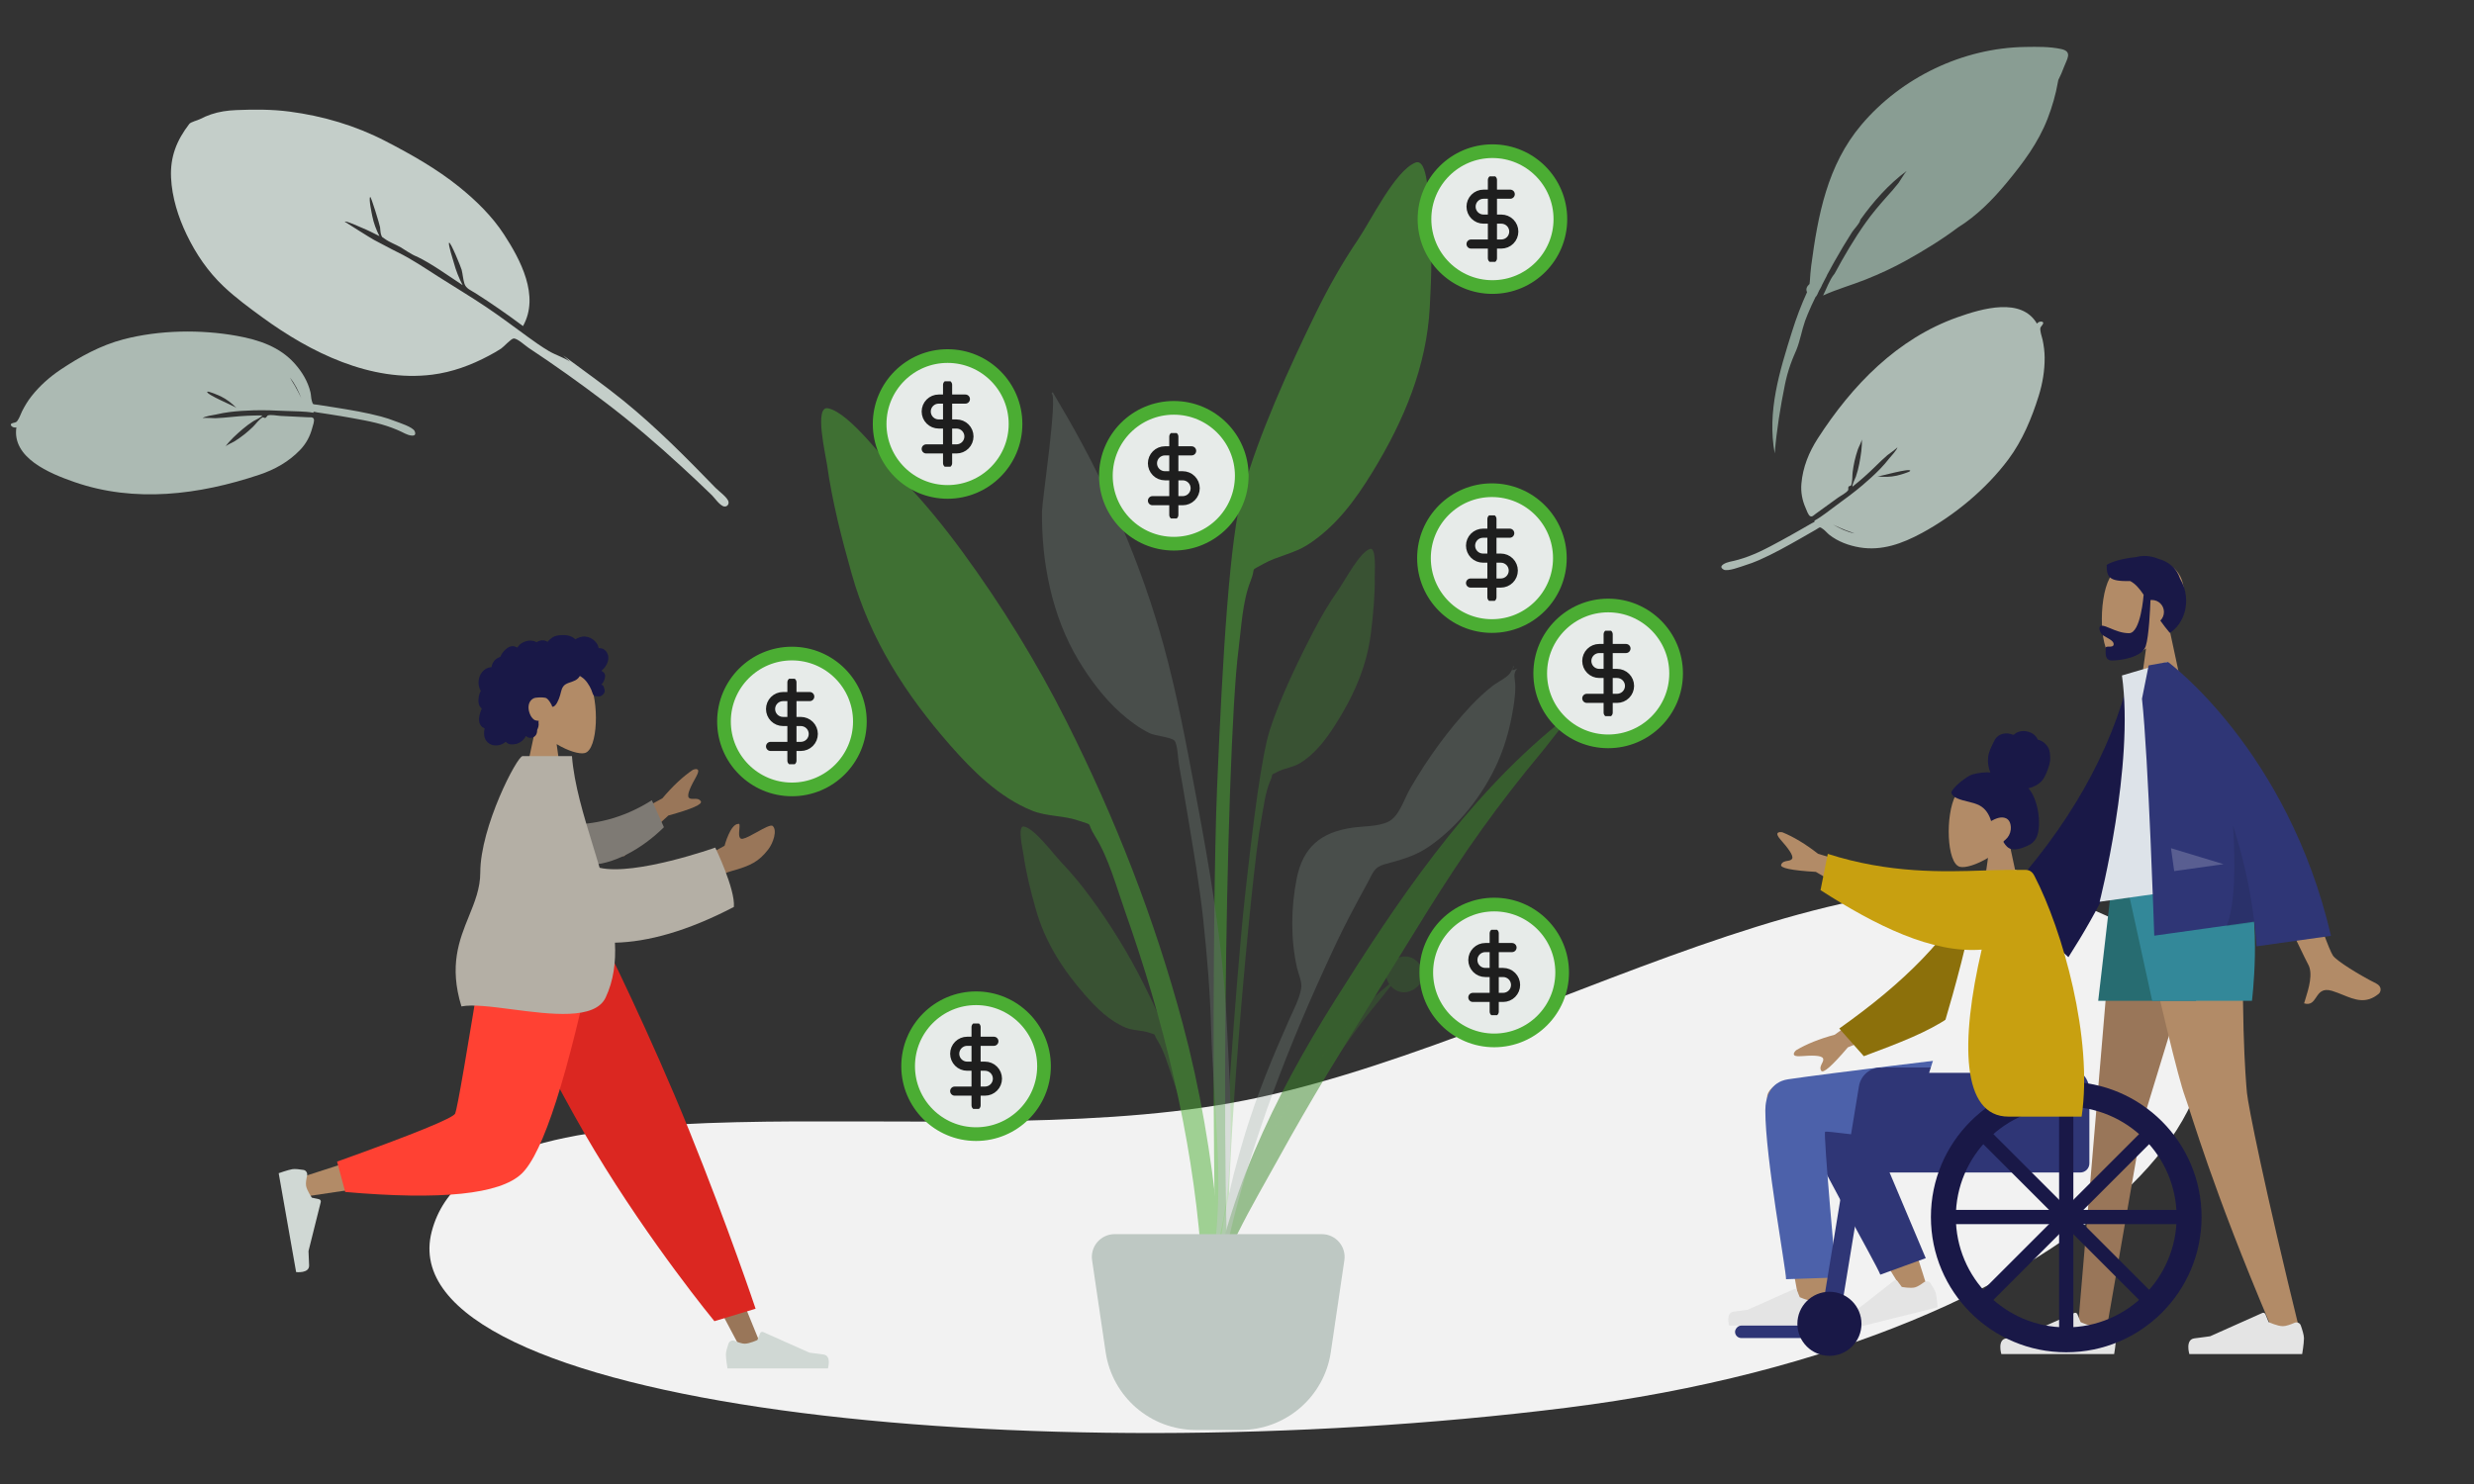 <?xml version="1.0" encoding="UTF-8"?>
<svg xmlns="http://www.w3.org/2000/svg" width="1085" height="651" viewBox="0 0 1085 651" fill="none">
  <rect x="0" y="0" width="1085" height="651" fill="#333333" stroke="none"/>
  <path fill-rule="evenodd" clip-rule="evenodd" d="M189.322 540.31C209.076 463.937 408.959 507.446 540 483.835C671.042 460.224 826.074 350.264 928.678 404.128C1031.28 457.992 922.112 588.197 686.784 617.58C451.456 646.963 169.568 616.683 189.322 540.31Z" fill="#F2F2F2"></path>
  <g opacity="0.5">
    <path fill-rule="evenodd" clip-rule="evenodd" d="M595.469 105.264C601.325 96.617 611.726 75.033 620.686 71.364C626.457 69 626.356 88.418 626.739 92.087C628.225 106.28 627.823 120.542 627.044 134.806C625.643 160.531 615.956 184.153 601.874 207.136C594.627 218.962 585.977 231.042 573.264 239.113C567.412 242.829 560.092 243.987 554.279 247.254C547.509 251.057 551.124 248.139 548.489 254.776C544.829 263.991 544.383 275.519 543.14 285.127C537.436 329.232 534.103 560.12 541.752 603.848C542.43 607.724 536.236 609.188 535.521 604.446C531.722 579.308 531.346 403.038 533.779 345.177C536.212 287.316 539.296 236.119 544.996 215.691C551.912 190.907 565.627 160.647 577.182 137.103C582.549 126.166 588.509 115.54 595.469 105.264Z" fill="#4BAD33"></path>
    <path fill-rule="evenodd" clip-rule="evenodd" d="M687.185 296.632C704.263 284.095 722.748 307.757 707.294 320.297C698.751 327.228 689.82 324.763 684.792 318.987C681.528 322.965 678.473 327.125 675.537 330.639C666.593 341.347 658.14 352.31 650.062 363.528C633.279 386.834 618.897 411.457 603.859 435.629C589.019 459.486 574.298 483.465 560.847 507.927C549.452 528.651 534.264 553.032 530.363 575.752C536.282 527.566 558.743 481.251 585.49 438.772C612.019 396.641 642.464 350.63 683.541 317.382C679.36 311.234 679.244 302.458 687.185 296.632Z" fill="#3C8A29"></path>
    <path fill-rule="evenodd" clip-rule="evenodd" d="M363.12 179.115C372.676 180.984 388.292 202.603 396.17 210.84C405.532 220.628 414.025 231.062 422.032 241.993C439.267 265.522 454.682 290.538 467.789 316.626C489.158 359.154 506.277 402.811 518.701 449.122C526.306 477.47 531.231 506.852 534.149 536.029C534.7 541.532 540.469 583.956 532.156 585.099C524.68 586.129 526.989 552.886 526.628 548.364C522.551 497.349 510.337 447.712 493.347 399.627C489.646 389.153 486.208 376.323 480.29 366.897C476.028 360.107 480.259 362.475 472.77 359.905C466.339 357.698 459.011 358.237 452.425 355.535C438.119 349.668 426.663 338.278 416.622 326.821C397.107 304.556 381.643 280.469 373.583 251.939C369.111 236.12 365.002 220.21 362.722 203.902C362.132 199.687 356.964 177.911 363.12 179.115Z" fill="#4BAD33"></path>
    <g opacity="0.5">
      <path fill-rule="evenodd" clip-rule="evenodd" d="M586.76 259.064C590.041 254.385 596.131 242.501 600.75 240.829C603.724 239.753 602.857 250.892 602.894 253.016C603.037 261.234 602.237 269.4 601.249 277.548C599.469 292.245 593.649 305.333 585.666 317.841C581.558 324.277 576.74 330.791 570.067 334.807C566.995 336.656 563.299 336.966 560.265 338.559C556.732 340.414 558.656 338.915 557.064 342.596C554.853 347.708 554.146 354.302 553.123 359.756C548.426 384.792 537.054 517.143 539.025 542.61C539.2 544.868 536.053 545.407 535.895 542.652C535.06 528.04 542.287 426.856 545.933 393.766C549.579 360.676 553.269 331.443 556.968 319.995C561.456 306.106 569.562 289.403 576.31 276.451C579.444 270.434 582.86 264.624 586.76 259.064Z" fill="#4BAD33"></path>
      <path fill-rule="evenodd" clip-rule="evenodd" d="M611.116 421.356C619.655 415.087 628.898 426.918 621.171 433.188C616.9 436.653 612.434 435.421 609.92 432.533C608.288 434.522 606.76 436.602 605.293 438.359C600.821 443.713 596.594 449.194 592.555 454.803C584.163 466.457 576.972 478.768 569.454 490.854C562.034 502.782 554.673 514.772 547.947 527.003C542.25 537.365 534.656 549.555 532.705 560.915C535.665 536.823 546.895 513.665 560.269 492.425C573.533 471.36 588.756 448.354 609.294 431.73C607.204 428.656 607.146 424.268 611.116 421.356Z" fill="#3C8A29"></path>
      <path fill-rule="evenodd" clip-rule="evenodd" d="M449.084 362.597C453.862 363.532 461.67 374.341 465.609 378.459C470.29 383.354 474.536 388.57 478.54 394.036C487.158 405.8 494.865 418.309 501.419 431.352C512.103 452.617 520.662 474.445 526.875 497.6C530.677 511.774 533.139 526.466 534.598 541.054C534.874 543.805 537.758 565.017 533.602 565.589C529.864 566.104 531.018 549.482 530.838 547.221C528.799 521.714 522.692 496.895 514.197 472.853C512.347 467.616 510.628 461.201 507.669 456.488C505.538 453.093 507.654 454.277 503.909 452.992C500.693 451.888 497.029 452.158 493.737 450.807C486.583 447.873 480.855 442.178 475.835 436.45C466.078 425.317 458.346 413.274 454.315 399.009C452.079 391.1 450.025 383.144 448.885 374.99C448.59 372.883 446.006 361.995 449.084 362.597Z" fill="#4BAD33"></path>
      <path fill-rule="evenodd" clip-rule="evenodd" d="M467.941 182.75C485.94 213.965 500.731 248.254 510.281 282.983C516.068 304.026 520.114 325.618 524.135 347.054C530.361 380.246 536.249 413.435 537.924 447.216C539.609 481.193 542.941 520.382 531.816 553.107C537.373 519.882 532.082 484.517 531.145 451.085C530.698 435.126 529.4 419.322 527.699 403.456C526.047 388.065 523.349 372.747 520.837 357.477C519.613 350.04 518.328 342.615 517.019 335.193C516.628 332.979 516.463 326.408 515.059 324.896C513.645 323.373 506.432 322.752 504.168 321.635C499.608 319.385 495.319 316.189 491.523 312.812C484.246 306.338 477.915 297.879 472.918 289.54C461.357 270.245 456.735 246.699 456.969 224.354C457.014 220.015 463.991 173.297 461.189 172.653C461.357 172.456 461.517 172.252 461.667 172.04C463.789 175.592 465.871 179.168 467.941 182.75Z" fill="#899D93"></path>
      <path fill-rule="evenodd" clip-rule="evenodd" d="M662.21 295.329C662.488 294.929 664.296 292.143 663.386 292.321C665.239 291.959 660.837 295.394 665.454 293.286C663.262 295.356 664.527 298.046 664.556 300.833C664.604 305.358 663.847 309.845 662.995 314.273C661.648 321.271 659.642 328.076 656.73 334.586C650.384 348.771 639.608 362.428 626.815 371.296C620.499 375.675 614.31 377.166 607.107 379.182C602.557 380.456 602.196 382.809 599.781 387.224C594.753 396.42 589.815 405.582 585.381 415.088C580.086 426.439 574.947 437.802 570.098 449.353C553.765 488.261 540.471 528.57 533.49 570.286C533.319 545.703 539.006 520.384 546.179 496.952C551.405 479.88 558.207 463.424 565.463 447.133C567.221 443.187 569.885 438.11 570.632 433.753C571.155 430.701 569.557 427.765 568.825 424.549C565.972 412.025 566.176 397.995 568.681 385.405C571.444 371.522 579.432 365.078 592.946 363.112C597.888 362.393 604.17 362.656 608.702 360.549C613.639 358.254 615.676 350.711 618.483 345.87C626.024 332.863 634.984 320.389 645.272 309.43C648.121 306.395 651.185 303.596 654.435 301.001C656.484 299.363 660.814 297.346 662.21 295.329Z" fill="#899D93"></path>
    </g>
    <path fill-rule="evenodd" clip-rule="evenodd" d="M478.953 552.853C478.062 546.814 482.742 541.394 488.846 541.394H579.688C585.792 541.394 590.472 546.814 589.581 552.853L583.642 593.126C580.748 612.751 563.907 627.29 544.07 627.29H524.464C504.627 627.29 487.786 612.751 484.892 593.126L478.953 552.853Z" fill="#899D93"></path>
  </g>
  <path fill-rule="evenodd" clip-rule="evenodd" d="M313.884 214.076C300.904 200.708 287.879 187.507 273.377 175.737C264.83 168.801 255.823 162.494 247.001 155.917C248.02 156.808 249.018 157.726 249.992 158.666C247.239 156.796 243.634 155.74 240.715 154.01C237.458 152.08 234.346 149.873 231.293 147.647C225.333 143.305 219.463 138.88 213.338 134.764C206.512 130.178 199.439 125.941 192.498 121.529C186.607 117.784 180.644 113.685 174.341 110.624C170.906 108.955 167.464 106.977 164.015 105.237C162.86 104.654 151.148 97.259 151.177 97.236C151.825 96.748 157.719 99.518 158.63 99.89C161.293 100.978 163.839 102.279 166.399 103.576C164.994 100.804 163.882 97.892 163.276 94.827C163.089 93.881 161.591 86.994 162.357 86.416C162.74 86.128 166.477 98.45 166.669 99.635C166.824 100.597 166.801 101.983 167.116 102.894C167.625 104.365 167.599 103.921 168.719 104.75C170.773 106.27 173.499 107.219 175.721 108.489C176.92 109.158 180.63 111.811 182.865 112.568C189.627 115.852 196.482 120.905 202.907 125.1C201.221 121.931 199.937 118.617 199.001 115.145C198.779 114.32 196.377 106.924 196.96 106.485C197.616 105.991 202.191 117.287 202.462 118.356C202.966 120.342 203.07 122.553 203.701 124.486C204.393 126.607 206.552 127.359 208.498 128.596C215.658 133.145 222.572 137.979 229.371 143.035C236.79 129.841 228.236 113.908 221.027 102.838C215.831 94.86 208.835 88.02 201.448 82.048C191.591 74.078 180.312 67.711 169.047 61.888C155.922 55.102 141.735 50.897 126.986 48.955C119.273 47.939 111.381 47.967 103.589 48.293C99.783 48.452 96.129 48.956 92.482 50.197C90.838 50.758 89.249 51.463 87.701 52.254C86.524 52.854 83.678 53.488 83.002 54.383C77.434 61.63 74.585 68.852 75.02 77.959C75.432 86.579 78.154 95.205 81.849 102.894C85.964 111.457 91.256 119.228 98.178 125.75C103.458 130.727 109.362 135.058 115.227 139.332C136.087 154.534 162.534 167.756 189.551 164.359C198.296 163.26 206.614 160.202 214.387 156.046C216.219 155.067 218.04 154.076 219.769 152.92C220.934 152.14 224.051 148.628 225.223 148.5C226.83 148.325 230.293 151.594 231.8 152.589C243.259 160.154 254.418 168.128 265.343 176.424C276.966 185.252 288.02 194.679 298.748 204.55C303.31 208.749 307.844 212.956 312.275 217.296C313.306 218.305 315.828 222.024 317.698 222.192C318.881 222.298 319.679 221.289 319.51 220.194C319.216 218.292 315.213 215.445 313.884 214.076" fill="#C4CEC9"></path>
  <path fill-rule="evenodd" clip-rule="evenodd" d="M103.694 178.93C101.701 176.944 99.464 175.152 96.837 173.874C96.172 173.551 91.225 171.386 90.902 171.861C90.152 172.967 103.095 178.296 103.694 178.93M127.151 165.661C127.135 165.745 128.851 168.426 129.318 169.25C130.312 171.002 131.23 172.789 132.093 174.578C130.815 171.417 129.501 168.485 127.151 165.661M7.181 187.481C5.528 187.971 3.542 186.04 5.685 185.564C7.419 185.182 7.334 185.092 8.113 183.806C8.745 182.762 9.135 181.488 9.689 180.392C10.866 178.067 12.201 175.85 13.84 173.772C17.352 169.319 21.631 165.481 26.43 162.247C34.806 156.604 44.197 151.447 54.158 148.855C69.998 144.735 88.025 144.48 103.889 147.337C113.714 149.106 122.693 152.182 129.217 159.466C132.478 163.106 135.037 167.371 136.156 172.068C136.448 173.295 136.393 174.66 136.759 175.862C137.321 177.71 137.073 177.218 139.42 177.577C141.983 177.97 144.543 178.37 147.103 178.778C153.806 179.845 160.547 180.979 167.078 182.711C169.228 183.281 171.33 183.978 173.384 184.787C174.937 185.399 181.122 187.32 181.873 189.177C183.124 192.269 178.933 190.868 177.63 190.194C176.489 189.604 175.318 189.054 174.129 188.548C171.137 187.273 168.02 186.286 164.832 185.501C161.387 184.653 157.871 184.019 154.369 183.385C151.103 182.794 147.825 182.256 144.543 181.742C142.719 181.457 140.894 181.179 139.07 180.901C138.446 180.807 137.347 180.31 137.43 181.056C133.593 180.375 129.444 180.473 125.536 180.285C120.749 180.056 115.944 179.867 111.141 180.005C107.677 180.104 104.21 180.314 100.764 180.742C98.75 180.993 96.769 181.359 94.793 181.823C93.707 182.078 89.428 182.619 88.836 183.49C89.09 183.116 93.814 183.478 94.415 183.457C96.82 183.374 99.205 183.155 101.601 182.908C106.047 182.451 110.495 182.212 114.955 182.247C114.938 182.968 111.891 184.252 111.148 184.73C109.48 185.801 107.883 186.97 106.394 188.252C103.769 190.51 100.626 193.307 98.811 195.982C99.346 195.194 101.985 194.168 102.922 193.566C104.422 192.6 105.892 191.571 107.283 190.47C108.567 189.453 109.766 188.355 110.944 187.234C112.122 186.112 113.721 183.779 115.269 183.032C115.363 182.987 116.037 183.478 116.421 183.311C116.807 183.143 117.289 182.302 117.387 182.267C118.828 181.755 121.565 182.392 123.08 182.457C127.009 182.623 130.934 182.842 134.861 183.041C136.077 183.102 137.111 182.848 137.57 183.674C138.06 184.555 137.163 186.871 136.907 187.831C135.961 191.395 134.279 194.591 131.633 197.353C126.676 202.525 120.564 205.974 113.659 208.28C87.212 217.115 59.076 220.654 32.637 211.463C21.691 207.658 5.207 200.859 7.181 187.481" fill="#ACBAB3"></path>
  <path fill-rule="evenodd" clip-rule="evenodd" d="M823.355 208.989C826.152 209.294 829.018 209.293 831.868 208.648C832.588 208.485 837.803 207.081 837.757 206.508C837.652 205.176 824.218 209.11 823.355 208.989M813.344 234.011C813.304 233.936 810.289 232.916 809.41 232.565C807.538 231.819 805.705 230.999 803.912 230.142C806.886 231.81 809.744 233.277 813.344 234.011M893.33 141.972C894.313 140.557 897.071 140.822 895.696 142.533C894.581 143.915 894.704 143.932 894.9 145.423C895.06 146.633 895.552 147.871 895.805 149.073C896.34 151.624 896.684 154.189 896.704 156.834C896.748 162.506 895.808 168.176 894.084 173.701C891.076 183.341 886.972 193.238 880.818 201.489C871.032 214.608 857.123 226.078 842.956 233.767C834.182 238.53 825.251 241.744 815.605 240.138C810.784 239.336 806.12 237.607 802.311 234.642C801.315 233.867 800.505 232.767 799.468 232.058C797.874 230.967 798.375 231.196 796.319 232.383C794.073 233.679 791.824 234.967 789.572 236.25C783.674 239.607 777.703 242.938 771.523 245.669C769.489 246.568 767.413 247.339 765.304 247.991C763.71 248.485 757.682 250.853 755.934 249.873C753.025 248.243 757.172 246.715 758.61 246.427C759.869 246.174 761.127 245.871 762.371 245.523C765.504 244.647 768.553 243.468 771.532 242.087C774.751 240.595 777.891 238.892 781.021 237.197C783.939 235.616 786.834 233.986 789.716 232.335C791.318 231.418 792.916 230.494 794.514 229.569C795.06 229.254 796.228 228.954 795.697 228.424C799.117 226.556 802.294 223.885 805.461 221.588C809.341 218.775 813.208 215.918 816.87 212.807C819.511 210.564 822.086 208.233 824.508 205.743C825.923 204.289 827.241 202.764 828.493 201.166C829.18 200.289 832.182 197.191 832.099 196.141C832.135 196.592 828.222 199.262 827.766 199.655C825.941 201.223 824.216 202.886 822.5 204.576C819.316 207.713 815.995 210.68 812.492 213.442C812.055 212.869 813.63 209.962 813.911 209.124C814.543 207.245 815.058 205.334 815.419 203.402C816.056 199.999 816.76 195.851 816.504 192.628C816.579 193.578 815.161 196.029 814.806 197.085C814.239 198.777 813.735 200.499 813.338 202.228C812.972 203.824 812.723 205.43 812.505 207.042C812.287 208.654 812.497 211.475 811.756 213.026C811.712 213.119 810.878 213.158 810.683 213.528C810.487 213.901 810.637 214.858 810.581 214.946C809.777 216.247 807.243 217.461 806.02 218.358C802.849 220.685 799.65 222.969 796.461 225.268C795.473 225.981 794.826 226.826 793.951 226.468C793.018 226.087 792.27 223.718 791.869 222.81C790.379 219.436 789.693 215.89 790.032 212.08C790.666 204.944 793.28 198.432 797.226 192.314C812.342 168.884 832.089 148.53 858.469 139.172C869.39 135.298 886.506 130.298 893.33 141.972" fill="#ACBAB3"></path>
  <circle cx="655.303" cy="426.605" r="29.797" fill="#E7EBE9" stroke="#4BAD33" stroke-width="6"></circle>
  <g clip-path="url(#clip0_42_1669)">
    <path d="M655.303 409.426V443.785M663.112 415.673H651.399C649.949 415.673 648.558 416.249 647.533 417.274C646.508 418.299 645.932 419.69 645.932 421.139C645.932 422.589 646.508 423.979 647.533 425.005C648.558 426.03 649.949 426.606 651.399 426.606H659.207C660.657 426.606 662.047 427.181 663.072 428.207C664.098 429.232 664.673 430.622 664.673 432.072C664.673 433.521 664.098 434.912 663.072 435.937C662.047 436.962 660.657 437.538 659.207 437.538H645.932" stroke="#1E1E1E" stroke-width="4" stroke-linecap="round" stroke-linejoin="round"></path>
  </g>
  <circle cx="415.574" cy="185.996" r="29.797" fill="#E7EBE9" stroke="#4BAD33" stroke-width="6"></circle>
  <g clip-path="url(#clip1_42_1669)">
    <path d="M415.574 168.817V203.175M423.383 175.064H411.67C410.22 175.064 408.829 175.64 407.804 176.665C406.779 177.69 406.203 179.08 406.203 180.53C406.203 181.979 406.779 183.37 407.804 184.395C408.829 185.42 410.22 185.996 411.67 185.996H419.478C420.928 185.996 422.318 186.572 423.343 187.597C424.368 188.622 424.944 190.012 424.944 191.462C424.944 192.912 424.368 194.302 423.343 195.327C422.318 196.352 420.928 196.928 419.478 196.928H406.203" stroke="#1E1E1E" stroke-width="4" stroke-linecap="round" stroke-linejoin="round"></path>
  </g>
  <circle cx="428.068" cy="467.717" r="29.797" fill="#E7EBE9" stroke="#4BAD33" stroke-width="6"></circle>
  <g clip-path="url(#clip2_42_1669)">
    <path d="M428.068 450.537V484.896M435.877 456.784H424.163C422.714 456.784 421.323 457.36 420.298 458.385C419.273 459.41 418.697 460.801 418.697 462.25C418.697 463.7 419.273 465.091 420.298 466.116C421.323 467.141 422.714 467.717 424.163 467.717H431.972C433.422 467.717 434.812 468.293 435.837 469.318C436.862 470.343 437.438 471.733 437.438 473.183C437.438 474.632 436.862 476.023 435.837 477.048C434.812 478.073 433.422 478.649 431.972 478.649H418.697" stroke="#1E1E1E" stroke-width="4" stroke-linecap="round" stroke-linejoin="round"></path>
  </g>
  <circle cx="654.522" cy="96.119" r="29.797" fill="#E7EBE9" stroke="#4BAD33" stroke-width="6"></circle>
  <g clip-path="url(#clip3_42_1669)">
    <path d="M654.522 78.94V113.299M662.331 85.187H650.618C649.168 85.187 647.778 85.763 646.753 86.788C645.728 87.813 645.152 89.204 645.152 90.653C645.152 92.103 645.728 93.493 646.753 94.519C647.778 95.544 649.168 96.12 650.618 96.12H658.427C659.876 96.12 661.267 96.695 662.292 97.72C663.317 98.746 663.893 100.136 663.893 101.586C663.893 103.035 663.317 104.426 662.292 105.451C661.267 106.476 659.876 107.052 658.427 107.052H645.152" stroke="#1E1E1E" stroke-width="4" stroke-linecap="round" stroke-linejoin="round"></path>
  </g>
  <circle cx="654.299" cy="244.837" r="29.797" fill="#E7EBE9" stroke="#4BAD33" stroke-width="6"></circle>
  <g clip-path="url(#clip4_42_1669)">
    <path d="M654.299 227.657V262.016M662.108 233.904H650.395C648.945 233.904 647.555 234.48 646.529 235.505C645.504 236.53 644.928 237.921 644.928 239.37C644.928 240.82 645.504 242.21 646.529 243.236C647.555 244.261 648.945 244.836 650.395 244.836H658.203C659.653 244.836 661.043 245.412 662.068 246.437C663.094 247.463 663.669 248.853 663.669 250.303C663.669 251.752 663.094 253.143 662.068 254.168C661.043 255.193 659.653 255.769 658.203 255.769H644.928" stroke="#1E1E1E" stroke-width="4" stroke-linecap="round" stroke-linejoin="round"></path>
  </g>
  <circle cx="347.311" cy="316.501" r="29.797" fill="#E7EBE9" stroke="#4BAD33" stroke-width="6"></circle>
  <g clip-path="url(#clip5_42_1669)">
    <path d="M347.311 299.322V333.681M355.12 305.569H343.407C341.957 305.569 340.567 306.145 339.542 307.17C338.516 308.195 337.941 309.586 337.941 311.035C337.941 312.485 338.516 313.875 339.542 314.901C340.567 315.926 341.957 316.502 343.407 316.502H351.215C352.665 316.502 354.055 317.077 355.081 318.103C356.106 319.128 356.682 320.518 356.682 321.968C356.682 323.417 356.106 324.808 355.081 325.833C354.055 326.858 352.665 327.434 351.215 327.434H337.941" stroke="#1E1E1E" stroke-width="4" stroke-linecap="round" stroke-linejoin="round"></path>
  </g>
  <circle cx="514.793" cy="208.709" r="29.797" fill="#E7EBE9" stroke="#4BAD33" stroke-width="6"></circle>
  <g clip-path="url(#clip6_42_1669)">
    <path d="M514.793 191.53V225.889M522.602 197.777H510.889C509.439 197.777 508.049 198.353 507.024 199.378C505.999 200.403 505.423 201.793 505.423 203.243C505.423 204.693 505.999 206.083 507.024 207.108C508.049 208.133 509.439 208.709 510.889 208.709H518.697C520.147 208.709 521.538 209.285 522.563 210.31C523.588 211.335 524.164 212.726 524.164 214.175C524.164 215.625 523.588 217.015 522.563 218.041C521.538 219.066 520.147 219.642 518.697 219.642H505.423" stroke="#1E1E1E" stroke-width="4" stroke-linecap="round" stroke-linejoin="round"></path>
  </g>
  <circle cx="705.279" cy="295.418" r="29.797" fill="#E7EBE9" stroke="#4BAD33" stroke-width="6"></circle>
  <g clip-path="url(#clip7_42_1669)">
    <path d="M705.279 278.239V312.597M713.088 284.486H701.375C699.925 284.486 698.535 285.061 697.51 286.087C696.485 287.112 695.909 288.502 695.909 289.952C695.909 291.401 696.485 292.792 697.51 293.817C698.535 294.842 699.925 295.418 701.375 295.418H709.184C710.633 295.418 712.024 295.994 713.049 297.019C714.074 298.044 714.65 299.434 714.65 300.884C714.65 302.334 714.074 303.724 713.049 304.749C712.024 305.774 710.633 306.35 709.184 306.35H695.909" stroke="#1E1E1E" stroke-width="4" stroke-linecap="round" stroke-linejoin="round"></path>
  </g>
  <path fill-rule="evenodd" clip-rule="evenodd" d="M904.016 21.521C898.988 20.422 893.436 20.507 888.315 20.597C860.848 20.971 833.875 33.975 816.321 54.754C801.377 72.443 797.268 94.436 794.315 116.668C794.023 118.876 793.897 121.069 793.732 123.281C793.696 123.756 793.644 124.179 793.587 124.578C792.426 125.616 791.817 126.826 792.504 128.155C789.946 133.753 787.783 139.492 785.926 145.411C780.462 162.835 774.904 180.59 778.328 198.911C779.127 188.829 780.81 178.519 782.823 168.602C782.938 168.032 783.063 167.468 783.193 166.905C783.207 166.845 783.219 166.786 783.233 166.727C783.945 163.69 784.871 160.744 785.997 157.845C786.009 157.813 786.02 157.782 786.033 157.751C786.181 157.369 786.339 156.989 786.495 156.61C786.818 155.824 787.149 155.04 787.5 154.259C787.619 153.994 787.733 153.725 787.843 153.455C789.482 149.437 790.175 144.909 791.643 140.752C791.995 139.806 792.362 138.865 792.747 137.928C792.769 137.873 792.793 137.818 792.816 137.763C793.856 135.242 795.005 132.752 796.22 130.288C796.881 129.791 797.234 128.56 797.803 127.441C797.921 127.22 798.842 125.75 799.116 124.903C799.832 123.518 800.545 122.134 801.265 120.752C801.244 120.76 801.222 120.768 801.2 120.776C801.922 119.449 802.645 118.128 803.363 116.812C803.52 116.523 803.68 116.233 803.839 115.943C804.097 115.482 804.354 115.021 804.612 114.56C807.018 110.255 809.569 106.035 812.218 101.868C813.163 100.381 815.422 98.249 815.855 96.579C815.871 96.517 815.875 96.459 815.885 96.399C821.633 88.325 828.251 80.878 836.188 74.977C835.229 76.014 833.189 79.534 832.65 80.23C831.001 82.364 829.209 84.35 827.411 86.36C824.192 89.96 821.048 93.675 818.255 97.604C813.146 104.788 808.739 112.35 804.574 120.063C804.534 120.108 804.491 120.151 804.453 120.197C802.359 122.778 801.041 126.679 799.534 129.631C805.499 126.869 812.094 125.069 818.216 122.616C824.321 120.17 830.259 117.447 835.993 114.249C843.613 109.999 851.517 105.2 858.717 99.769C866.968 94.651 873.902 87.606 880.022 80.214C887.263 71.468 893.899 62.645 898.003 52.024C900.019 46.806 901.605 41.364 902.545 35.859C902.586 35.619 902.639 35.358 902.696 35.088C903.658 33.187 904.518 31.242 905.24 29.254C906.386 26.099 909.093 22.629 904.016 21.521" fill="#899D93"></path>
  <path fill-rule="evenodd" clip-rule="evenodd" d="M941.17 284.5C935.481 287.929 929.892 289.585 927.268 288.909C920.689 287.213 920.084 263.144 925.175 253.656C930.265 244.167 956.436 240.031 957.755 258.831C958.213 265.356 955.473 271.179 951.425 275.931L958.683 309.761H937.599L941.17 284.5Z" fill="#B28B67"></path>
  <path fill-rule="evenodd" clip-rule="evenodd" d="M940.116 260.908C938.292 258.192 936.542 256.121 934.264 254.918C924.995 255.065 923.91 253.403 923.91 247.803C925.407 246.731 930.689 244.927 936.605 244.42C939.623 243.556 943.198 243.719 946.641 245.159C950.893 246.366 954.492 248.963 956.082 253.827C961.835 263.754 957.469 274.088 951.585 277.619C950.018 275.763 948.652 273.965 947.432 272.243C948.412 271.286 949.02 269.95 949.02 268.472C949.02 265.561 946.66 263.202 943.749 263.202C943.535 263.202 943.324 263.214 943.117 263.239C942.986 266.879 942.447 279.192 941.03 283.469C939.361 288.512 929.62 289.75 926.222 289.75C923.287 289.75 923.388 286.971 923.459 284.98C923.47 284.693 923.479 284.423 923.479 284.179C923.479 283.67 924.141 283.672 924.889 283.673C925.859 283.675 926.975 283.677 926.975 282.563C926.975 281.349 925.297 280.418 923.796 279.584C922.859 279.065 921.991 278.583 921.642 278.094C920.541 276.553 920.17 274.473 921.831 274.473C922.739 274.473 923.985 274.997 925.484 275.627C927.747 276.578 930.587 277.771 933.711 277.771C938.873 277.771 940.101 261.116 940.116 260.908Z" fill="#191847"></path>
  <path fill-rule="evenodd" clip-rule="evenodd" d="M972.71 383.945L939.701 492.07L923.711 584.023H911.173L928.07 383.945H972.71Z" fill="#997659"></path>
  <path fill-rule="evenodd" clip-rule="evenodd" d="M984.519 383.945C982.277 443.311 984.916 473.933 985.418 479.327C985.919 484.721 992.791 519.694 1009.06 585.834L995.698 581.237C969.989 520.576 961.229 489.05 958.28 481.085C955.332 473.12 947.501 440.739 934.787 383.945H984.519Z" fill="#B28B67"></path>
  <path fill-rule="evenodd" clip-rule="evenodd" d="M1006.28 580.296C1007.35 579.83 1008.63 580.307 1009.02 581.411C1009.65 583.168 1010.43 585.64 1010.43 587.062C1010.43 589.439 1009.64 594 1009.64 594C1006.89 594 960.164 594 960.164 594C960.164 594 958.236 587.612 962.391 587.103C966.546 586.594 969.294 586.183 969.294 586.183L992.173 575.964C992.688 575.734 993.291 575.975 993.505 576.496L994.936 579.972C994.936 579.972 998.782 581.77 1001.19 581.77C1002.58 581.77 1004.72 580.971 1006.28 580.296Z" fill="#E4E4E4"></path>
  <path fill-rule="evenodd" clip-rule="evenodd" d="M923.824 580.296C924.899 579.83 926.175 580.307 926.569 581.411C927.195 583.168 927.974 585.64 927.974 587.062C927.974 589.439 927.184 594 927.184 594C924.431 594 877.709 594 877.709 594C877.709 594 875.78 587.612 879.935 587.103C884.09 586.594 886.839 586.183 886.839 586.183L909.718 575.964C910.232 575.734 910.836 575.975 911.05 576.496L912.48 579.972C912.48 579.972 916.327 581.77 918.732 581.77C920.121 581.77 922.262 580.971 923.824 580.296Z" fill="#E4E4E4"></path>
  <path fill-rule="evenodd" clip-rule="evenodd" d="M977.096 383.945L963.061 439.033H920.193L926.585 383.945H977.096Z" fill="#276C71"></path>
  <path fill-rule="evenodd" clip-rule="evenodd" d="M984.991 383.945C991.918 404.749 987.623 439.033 987.623 439.033H943.877L931.848 383.945H984.991Z" fill="#338899"></path>
  <path fill-rule="evenodd" clip-rule="evenodd" d="M872.982 404.747L894.252 377.286L904.424 390.273L880.918 408.956C875.912 419.962 872.752 424.858 871.437 423.644C870.328 422.619 870.584 421.29 870.819 420.066C871.002 419.112 871.173 418.221 870.678 417.589C869.546 416.144 864.527 417.768 859.831 419.512C855.135 421.256 855.922 418.722 856.778 417.338C860.839 413.005 866.24 408.808 872.982 404.747ZM1023.14 419.199C1019.86 414.394 1004.11 365.297 1004.11 365.297L985.941 367.924C985.941 367.924 1010.4 419.814 1012.21 422.946C1014.56 427.013 1012.48 433.695 1011.07 438.226C1010.85 438.927 1010.65 439.577 1010.48 440.157C1013.44 441.01 1014.57 439.318 1015.76 437.534C1017.1 435.518 1018.52 433.386 1022.75 434.672C1024.38 435.168 1025.95 435.807 1027.49 436.43C1032.78 438.583 1037.65 440.562 1043.24 435.932C1044.13 435.198 1044.87 432.798 1042.06 431.4C1035.04 427.919 1024.74 421.547 1023.14 419.199Z" fill="#B28B67"></path>
  <path fill-rule="evenodd" clip-rule="evenodd" d="M941.746 296.411L934.042 296.181C925.63 330.296 907.143 362.818 878.58 393.748L907.123 419.894C934.109 377.778 948.55 336.21 941.746 296.411Z" fill="#191847"></path>
  <path fill-rule="evenodd" clip-rule="evenodd" d="M987.8 386.168L920.815 395.582C920.815 395.582 936.153 335.811 930.603 296.32L950.387 290.475C969.85 313.738 978.746 344.496 987.8 386.168Z" fill="#DDE3E9"></path>
  <path fill-rule="evenodd" clip-rule="evenodd" d="M1022.28 410.546C1003.36 329.075 950.831 290.413 950.831 290.413L950.817 290.429C950.813 290.425 950.81 290.42 950.807 290.416L949.488 290.601C947.132 291.015 942.317 291.908 942.317 291.908L939.392 306.523C942.197 332.104 944.773 410.463 944.773 410.463L988.619 404.3C989.042 407.85 989.381 411.463 989.626 415.134L1022.28 410.546Z" fill="#2F3676"></path>
  <path fill-rule="evenodd" clip-rule="evenodd" d="M988.659 404.644C986.843 389.181 983.439 374.901 979.313 362.125C980.302 377.834 980.433 396.886 976.444 406.36L988.659 404.644Z" fill="black" fill-opacity="0.1"></path>
  <path fill-rule="evenodd" clip-rule="evenodd" d="M975.174 379.087L952.11 372.082L953.522 382.13L975.174 379.087Z" fill="white" fill-opacity="0.2"></path>
  <path fill-rule="evenodd" clip-rule="evenodd" d="M871.862 376.327C866.805 379.375 861.837 380.847 859.504 380.246C853.656 378.739 853.118 357.344 857.643 348.91C862.169 340.475 885.431 336.799 886.603 353.51C887.01 359.31 884.575 364.486 880.977 368.71L887.429 398.781H868.688L871.862 376.327Z" fill="#B28B67"></path>
  <path fill-rule="evenodd" clip-rule="evenodd" d="M865.046 339.724C867.607 338.943 871.324 338.678 872.888 338.857C871.999 336.726 871.646 334.351 871.933 332.039C872.213 329.793 873.217 327.88 874.145 325.875C874.573 324.951 875.058 324.032 875.781 323.326C876.518 322.606 877.45 322.13 878.428 321.904C879.429 321.672 880.475 321.691 881.477 321.902C881.92 321.995 882.318 322.197 882.753 322.31C883.198 322.426 883.414 322.147 883.737 321.867C884.516 321.192 885.658 320.859 886.643 320.74C887.749 320.606 888.896 320.773 889.95 321.136C890.976 321.49 891.962 322.064 892.704 322.901C893.034 323.274 893.334 323.698 893.529 324.166C893.609 324.358 893.622 324.472 893.814 324.542C893.991 324.607 894.198 324.609 894.381 324.671C896.151 325.271 897.663 326.638 898.487 328.393C898.968 329.417 899.195 331.22 899.133 333.241C899.071 335.262 897.246 340.534 895.539 342.458C894.016 344.174 891.777 345.307 889.616 345.803C891.05 347.443 892.005 349.491 892.711 351.575C893.478 353.838 893.953 356.19 894.128 358.586C894.294 360.862 894.31 363.27 893.776 365.498C893.277 367.581 892.209 369.291 890.427 370.375C889.61 370.872 888.732 371.245 887.848 371.586C886.977 371.922 886.104 372.249 885.192 372.437C883.466 372.794 881.477 372.733 880.147 371.359C879.668 370.863 879.141 370.241 878.791 369.636C878.665 369.418 878.59 369.276 878.742 369.063C878.925 368.809 879.221 368.613 879.456 368.414C880.797 367.278 881.626 365.761 881.836 363.958C882.048 362.129 881.556 359.768 879.778 358.97C877.583 357.985 875.166 359.116 873.215 360.17C872.385 357.243 870.683 354.608 868.013 353.266C865.06 351.781 861.672 351.607 858.637 350.333C857.846 350.001 857.041 349.624 856.458 348.947C856.215 348.665 855.93 348.298 855.832 347.924C855.705 347.433 856.022 347.021 856.266 346.638C857.564 344.607 862.485 340.505 865.046 339.724Z" fill="#191847"></path>
  <path fill-rule="evenodd" clip-rule="evenodd" d="M801.37 521.904C802.823 537.787 801.371 571.93 800.589 581.779C800.098 587.968 791.662 586.348 790.875 581.394C790.741 580.555 790.198 577.606 789.387 573.207C785.409 551.635 775.001 495.177 774.982 481.449C774.974 475.155 788.988 470.121 794.595 477.725C799.205 474.487 805.747 473.619 809.781 480.158C812.835 485.109 820.091 499.163 827.829 515.574C834.609 529.952 845.201 564.852 845.201 564.852L836.208 568.961C836.208 568.961 813.994 533.245 800.007 508.204C800.471 512.513 800.933 517.126 801.37 521.904Z" fill="#B28B67"></path>
  <path fill-rule="evenodd" clip-rule="evenodd" d="M844.559 551.931L813.693 478.811C806.298 466.917 785.566 481.232 788.088 488.131C793.813 503.793 822.928 554.499 824.634 559.166L844.559 551.931Z" fill="#2F3676"></path>
  <path fill-rule="evenodd" clip-rule="evenodd" d="M774.202 487.158C774.202 507.884 783.286 556.601 783.292 561.165L805.299 560.423C805.299 560.423 799.529 496.887 800.432 496.457C801.788 495.811 855.989 503.959 872.245 504.574C895.686 505.461 905.383 491.08 906.17 463.79L860.764 463.79C860.764 463.79 802.524 470.742 784.209 473.46C776.368 474.624 774.202 481.449 774.202 487.158Z" fill="#4C61AA"></path>
  <path fill-rule="evenodd" clip-rule="evenodd" d="M843.728 562.526C844.664 561.822 846.016 561.975 846.66 562.953C847.558 564.317 848.665 566.154 848.956 567.322C849.467 569.371 849.765 573.474 849.765 573.474C847.387 574.066 807.03 584.129 807.03 584.129C807.03 584.129 803.991 579.037 807.471 577.703C810.95 576.369 813.236 575.423 813.236 575.423L830.713 561.755C831.157 561.408 831.8 561.496 832.134 561.949L834.049 564.547C834.049 564.547 837.758 565.268 839.835 564.75C840.974 564.467 842.542 563.417 843.728 562.526Z" fill="#E4E4E4"></path>
  <path fill-rule="evenodd" clip-rule="evenodd" d="M799.181 569.423C800.26 568.967 801.534 569.442 801.923 570.547C802.464 572.088 803.094 574.138 803.094 575.342C803.094 577.454 802.39 581.507 802.39 581.507C799.94 581.507 758.347 581.507 758.347 581.507C758.347 581.507 756.631 575.831 760.329 575.378C764.028 574.926 766.475 574.561 766.475 574.561L786.74 565.527C787.254 565.298 787.857 565.538 788.071 566.059L789.301 569.043C789.301 569.043 792.725 570.64 794.866 570.64C796.039 570.64 797.815 570.001 799.181 569.423Z" fill="#E4E4E4"></path>
  <rect width="41.386" height="5.466" rx="2.733" transform="matrix(-1 0 0 1 802.313 581.507)" fill="#2F3676"></rect>
  <path d="M916.321 478.28C916.321 472.757 911.844 468.28 906.321 468.28H827.15C821.627 468.28 817.15 472.757 817.15 478.28V514.351H912.321C914.53 514.351 916.321 512.56 916.321 510.351V478.28Z" fill="#2F3676"></path>
  <path fill-rule="evenodd" clip-rule="evenodd" d="M824.958 468.28V468.28C820.146 468.28 816.042 471.765 815.262 476.514L798.409 579.164H806.753" fill="#2F3676"></path>
  <path fill-rule="evenodd" clip-rule="evenodd" d="M802.313 594.781C794.55 594.781 788.257 588.488 788.257 580.726C788.257 572.963 794.55 566.67 802.313 566.67C810.076 566.67 816.369 572.963 816.369 580.726C816.369 588.488 810.076 594.781 802.313 594.781Z" fill="#191847"></path>
  <path fill-rule="evenodd" clip-rule="evenodd" d="M846.823 533.873C846.823 566.649 873.393 593.22 906.17 593.22C938.946 593.22 965.516 566.649 965.516 533.873C965.516 501.097 938.946 474.527 906.17 474.527C873.393 474.527 846.823 501.097 846.823 533.873ZM857.755 533.873C857.755 560.612 879.431 582.287 906.17 582.287C932.908 582.287 954.584 560.612 954.584 533.873C954.584 507.135 932.908 485.459 906.17 485.459C879.431 485.459 857.755 507.135 857.755 533.873Z" fill="#191847"></path>
  <rect width="6.247" height="103.076" transform="matrix(-1 0 0 1 909.293 482.335)" fill="#191847"></rect>
  <rect width="6.247" height="103.076" rx="2" transform="matrix(-0.707 0.707 0.707 0.707 871.936 495.222)" fill="#191847"></rect>
  <rect width="6.247" height="103.076" rx="2" transform="matrix(0 1 1 0 854.632 530.75)" fill="#191847"></rect>
  <rect width="6.247" height="103.076" rx="2" transform="matrix(0.707 0.707 0.707 -0.707 867.518 568.107)" fill="#191847"></rect>
  <path fill-rule="evenodd" clip-rule="evenodd" d="M797.347 374.545L826.945 383.43L819.388 396.019L796.375 382.476C785.632 381.836 780.557 380.776 781.148 379.297C781.646 378.05 782.832 377.837 783.925 377.641C784.776 377.489 785.571 377.347 785.939 376.733C786.78 375.332 783.832 371.686 780.887 368.345C777.942 365.004 780.299 364.849 781.722 365.117C786.617 367.104 791.825 370.247 797.347 374.545ZM804.652 453.905L829.56 435.614L835.067 449.225L810.401 459.454C803.425 467.648 799.524 471.064 798.698 469.702C798.002 468.553 798.546 467.478 799.047 466.487C799.438 465.716 799.802 464.996 799.534 464.332C798.921 462.818 794.235 462.977 789.795 463.319C785.354 463.66 786.649 461.685 787.719 460.709C792.252 457.996 797.896 455.728 804.652 453.905Z" fill="#B28B67"></path>
  <path fill-rule="evenodd" clip-rule="evenodd" d="M868.25 386.355C854.685 411.647 835.071 431.035 806.635 451.19L817.402 463.331C849.152 451.532 865.908 444.413 874.137 420.517C876.203 414.519 877.646 395.401 878.884 385.341L868.25 386.355Z" fill="#8C700B"></path>
  <path fill-rule="evenodd" clip-rule="evenodd" d="M906.17 470.622H846.042C846.042 470.622 866.472 408.314 866.915 385.094C866.93 384.305 868.387 382.914 869.032 383.096C876.106 385.094 884.171 381.602 884.171 381.602C898.425 404.527 903.355 432.753 906.17 470.622Z" fill="#F2F2F2"></path>
  <path fill-rule="evenodd" clip-rule="evenodd" d="M869.089 416.578C859.698 456.861 860.131 489.836 880.864 489.836H912.923C918.015 455.617 904.633 408.17 892.226 384.239C891.753 383.325 890.744 381.602 888.368 381.602H879.052C879.048 381.614 879.044 381.627 879.04 381.639C876.237 381.662 873.15 381.765 869.807 381.876C852.595 382.447 828.597 383.244 801.593 374.574L798.409 390.483C822.783 406.159 847.463 418.303 869.089 416.578Z" fill="#C8A010"></path>
  <path fill-rule="evenodd" clip-rule="evenodd" d="M244.115 326.422C249.171 329.47 254.14 330.942 256.472 330.341C262.32 328.834 262.858 307.439 258.333 299.005C253.808 290.571 230.545 286.894 229.373 303.606C228.966 309.405 231.401 314.582 234.999 318.805L228.547 348.877H247.289L244.115 326.422Z" fill="#B28B67"></path>
  <path fill-rule="evenodd" clip-rule="evenodd" d="M266.635 287.313C266.247 285.949 265.203 284.781 263.796 284.434C263.455 284.35 263.103 284.316 262.752 284.33C262.626 284.335 262.591 284.372 262.532 284.284C262.488 284.218 262.487 284.059 262.469 283.982C262.413 283.744 262.344 283.508 262.257 283.278C261.963 282.496 261.468 281.803 260.872 281.22C259.757 280.128 258.25 279.374 256.684 279.238C255.827 279.164 254.976 279.303 254.166 279.582C253.747 279.726 253.34 279.906 252.944 280.104C252.824 280.164 252.437 280.457 252.318 280.438C252.186 280.417 251.92 280.088 251.812 280.006C250.484 278.987 248.843 278.586 247.188 278.598C245.321 278.612 243.522 278.705 241.964 279.844C241.634 280.085 241.32 280.349 241.021 280.627C240.864 280.773 240.711 280.925 240.566 281.083C240.478 281.178 240.393 281.276 240.31 281.376C240.171 281.546 240.193 281.602 239.998 281.483C239.248 281.028 238.379 280.815 237.504 280.922C236.984 280.986 236.479 281.142 235.999 281.348C235.835 281.418 235.457 281.696 235.283 281.699C235.11 281.702 234.737 281.443 234.559 281.378C233.598 281.023 232.561 280.935 231.551 281.099C230.508 281.268 229.484 281.684 228.601 282.259C228.176 282.535 227.806 282.842 227.508 283.253C227.38 283.43 227.263 283.618 227.118 283.783C227.032 283.879 226.864 283.978 226.818 284.1C226.845 284.027 225.678 283.577 225.568 283.548C224.981 283.395 224.383 283.426 223.808 283.615C222.728 283.971 221.798 284.768 221.035 285.586C220.642 286.006 220.299 286.47 220.008 286.965C219.868 287.202 219.74 287.445 219.623 287.694C219.567 287.815 219.529 287.965 219.455 288.074C219.358 288.214 219.294 288.217 219.12 288.278C218.235 288.588 217.429 289.112 216.815 289.821C216.194 290.538 215.791 291.421 215.622 292.35C215.612 292.405 215.606 292.632 215.574 292.662C215.53 292.703 215.352 292.685 215.285 292.692C215.052 292.72 214.821 292.76 214.592 292.814C214.172 292.914 213.762 293.061 213.375 293.252C211.864 294 210.784 295.4 210.256 296.977C209.701 298.631 209.711 300.526 210.374 302.15C210.481 302.412 210.608 302.666 210.758 302.907C210.85 303.055 210.88 303.055 210.82 303.21C210.753 303.383 210.632 303.55 210.553 303.719C210.295 304.269 210.115 304.852 210.002 305.448C209.815 306.426 209.722 307.453 209.906 308.438C209.992 308.895 210.141 309.342 210.368 309.75C210.484 309.957 210.62 310.154 210.773 310.337C210.852 310.431 210.937 310.522 211.025 310.608C211.075 310.658 211.142 310.701 211.185 310.756C211.289 310.891 211.311 310.78 211.257 310.978C211.182 311.254 211.011 311.527 210.906 311.796C210.798 312.073 210.7 312.354 210.61 312.638C210.429 313.213 210.276 313.798 210.181 314.393C209.997 315.536 210.029 316.753 210.57 317.802C210.801 318.25 211.132 318.644 211.534 318.95C211.731 319.1 211.944 319.229 212.168 319.335C212.283 319.389 212.43 319.413 212.482 319.524C212.538 319.643 212.455 319.88 212.436 320.014C212.269 321.176 212.186 322.396 212.531 323.535C212.85 324.584 213.55 325.51 214.46 326.124C216.224 327.313 218.603 327.246 220.457 326.294C220.94 326.045 221.392 325.737 221.795 325.374C222.822 326.756 224.936 326.712 226.437 326.319C228.307 325.828 229.808 324.527 230.672 322.819C231.854 324.258 234.335 323.791 235.155 322.23C235.356 321.848 235.475 321.427 235.533 321.001C235.564 320.776 235.544 320.55 235.568 320.328C235.597 320.045 235.786 319.77 235.895 319.495C236.107 318.962 236.239 318.411 236.244 317.836C236.247 317.536 236.209 317.243 236.181 316.945C236.155 316.677 236.229 316.427 236.271 316.162C235.792 316.241 235.208 316.112 234.756 315.973C234.312 315.836 233.897 315.477 233.584 315.149C232.857 314.386 232.413 313.387 232.11 312.393C231.443 310.21 231.716 307.591 233.912 306.393C234.935 305.835 237.999 305.837 239.217 306.113C240.498 306.403 241.95 309.229 242.021 309.494C242.065 309.659 242.043 309.862 242.194 309.972C242.526 310.213 243.073 309.795 243.318 309.588C243.741 309.232 244.042 308.759 244.303 308.278C244.872 307.232 245.33 306.11 245.654 304.965C245.904 304.082 246.063 303.172 246.39 302.311C246.714 301.455 247.226 300.69 248.022 300.205C248.888 299.677 249.88 299.399 250.831 299.068C251.773 298.739 252.699 298.337 253.429 297.64C253.59 297.487 253.746 297.324 253.875 297.143C253.977 297.001 254.078 296.728 254.233 296.638C254.475 296.497 254.828 296.863 255.037 296.995C256.068 297.65 256.928 298.564 257.622 299.561C258.312 300.554 258.878 301.508 259.338 302.616C259.679 303.438 259.892 304.491 260.492 305.164C260.76 305.465 262.752 305.647 263.397 305.384C264.042 305.122 264.765 304.44 264.982 304.013C265.203 303.576 265.256 303.095 265.162 302.616C265.106 302.335 264.992 302.072 264.93 301.795C264.878 301.563 264.83 301.343 264.717 301.13C264.503 300.727 264.136 300.437 263.695 300.316C264.154 299.892 264.535 299.385 264.799 298.818C265.072 298.23 265.304 297.514 265.37 296.868C265.424 296.343 265.341 295.799 265.054 295.348C264.753 294.875 264.219 294.566 263.757 294.271C264.462 293.719 265.066 293.048 265.563 292.304C266.528 290.859 267.126 289.036 266.635 287.313Z" fill="#191847"></path>
  <path fill-rule="evenodd" clip-rule="evenodd" d="M223.862 413.689L281.886 510.695L325.388 592.705H334.757L261.87 413.689L223.862 413.689Z" fill="#997659"></path>
  <path fill-rule="evenodd" clip-rule="evenodd" d="M322.261 588.235C321.182 587.779 319.908 588.254 319.519 589.359C318.978 590.9 318.348 592.95 318.348 594.154C318.348 596.266 319.052 600.319 319.052 600.319C321.502 600.319 363.095 600.319 363.095 600.319C363.095 600.319 364.811 594.643 361.113 594.19C357.414 593.738 354.967 593.373 354.967 593.373L334.703 584.339C334.188 584.11 333.586 584.35 333.371 584.871L332.141 587.855C332.141 587.855 328.717 589.452 326.576 589.452C325.403 589.452 323.627 588.813 322.261 588.235Z" fill="#D0D8D4"></path>
  <path fill-rule="evenodd" clip-rule="evenodd" d="M313.306 579.573L331.376 574.107C331.376 574.107 319.5 538.607 302.266 495.973C285.032 453.34 265.249 413.689 265.249 413.689H214.214C214.214 413.689 236.209 463.846 260.849 504.837C285.489 545.828 313.306 579.573 313.306 579.573Z" fill="#DB2721"></path>
  <path fill-rule="evenodd" clip-rule="evenodd" d="M220.049 413.689C214.572 447.778 204.01 491.33 203.013 492.674C202.349 493.57 178.425 501.586 131.242 516.723L133.266 524.986C189.532 516.868 219.179 510.569 222.207 506.091C226.75 499.373 249.435 446.301 258.221 413.689H220.049Z" fill="#B28B67"></path>
  <path fill-rule="evenodd" clip-rule="evenodd" d="M147.828 509.581L151.393 522.888C193.476 526.579 219.261 523.912 228.749 514.888C238.236 505.863 249.049 472.13 261.187 413.689H212.522C204.832 461.544 200.532 486.476 199.624 488.485C198.715 490.494 181.45 497.526 147.828 509.581Z" fill="#FF4133"></path>
  <path fill-rule="evenodd" clip-rule="evenodd" d="M134.678 515.725C134.94 514.584 134.251 513.411 133.096 513.221C131.484 512.955 129.356 512.691 128.17 512.9C126.09 513.267 122.222 514.663 122.222 514.663C122.647 517.077 129.87 558.037 129.87 558.037C129.87 558.037 135.757 558.742 135.56 555.021C135.364 551.3 135.298 548.827 135.298 548.827L140.676 527.301C140.813 526.755 140.471 526.203 139.921 526.082L136.769 525.389C136.769 525.389 134.601 522.295 134.229 520.186C134.026 519.031 134.347 517.171 134.678 515.725Z" fill="#D0D8D4"></path>
  <path fill-rule="evenodd" clip-rule="evenodd" d="M290.508 350.196L263.404 365.041L273.413 375.784L293.108 357.751C303.483 354.892 308.227 352.8 307.341 351.476C306.594 350.36 305.39 350.399 304.28 350.434C303.416 350.462 302.609 350.488 302.122 349.965C301.008 348.769 303.133 344.59 305.319 340.71C307.505 336.83 305.168 337.167 303.831 337.726C299.456 340.687 295.015 344.844 290.508 350.196ZM317.76 371.025L305.854 377.566L306.532 389.514C306.532 389.514 314.243 383.948 320.877 382.098C329.335 379.74 332.758 377.939 336.891 372.672C339.103 369.854 340.98 364.19 338.875 362.345C338.067 361.637 335.058 363.309 331.989 365.015C329.649 366.315 327.274 367.635 325.81 367.936C323.841 368.342 324.071 365.788 324.256 363.748C324.388 362.284 324.496 361.084 323.751 361.431C320.266 361.491 317.76 371.025 317.76 371.025Z" fill="#997659"></path>
  <path fill-rule="evenodd" clip-rule="evenodd" d="M250.204 361.734C259.698 361.634 272.358 359.629 285.866 351.054L291.17 362.884C281.853 372.131 268.752 379.729 257.296 379.407C248.269 379.154 243.655 368.234 250.204 361.734Z" fill="#7E7A74"></path>
  <path fill-rule="evenodd" clip-rule="evenodd" d="M224.6 442.784C215.574 441.607 207.281 440.526 202.367 441.493C196.853 423.585 201.431 412.31 205.658 401.902C208.206 395.628 210.625 389.67 210.631 382.764C210.646 362.653 226.794 331.697 229.17 331.697H229.852H248.681H250.837C251.805 344.142 255.94 357.617 260.101 371.178C261.072 374.345 262.045 377.517 262.98 380.681C278.726 384.255 313.691 371.814 313.691 371.814C313.691 371.814 322.518 390.074 321.852 397.851C301.5 408.482 284.057 413.221 269.686 413.534C270.143 422.061 269.105 430.175 265.619 437.589C260.947 447.522 241.491 444.986 224.6 442.784Z" fill="#B4AFA5"></path>
  <defs>
    <clipPath id="clip0_42_1669">
      <rect width="37.482" height="37.482" fill="white" transform="translate(636.562 407.865)"></rect>
    </clipPath>
    <clipPath id="clip1_42_1669">
      <rect width="37.482" height="37.482" fill="white" transform="translate(396.833 167.255)"></rect>
    </clipPath>
    <clipPath id="clip2_42_1669">
      <rect width="37.482" height="37.482" fill="white" transform="translate(409.327 448.976)"></rect>
    </clipPath>
    <clipPath id="clip3_42_1669">
      <rect width="37.482" height="37.482" fill="white" transform="translate(635.781 77.378)"></rect>
    </clipPath>
    <clipPath id="clip4_42_1669">
      <rect width="37.482" height="37.482" fill="white" transform="translate(635.558 226.095)"></rect>
    </clipPath>
    <clipPath id="clip5_42_1669">
      <rect width="37.482" height="37.482" fill="white" transform="translate(328.57 297.76)"></rect>
    </clipPath>
    <clipPath id="clip6_42_1669">
      <rect width="37.482" height="37.482" fill="white" transform="translate(496.052 189.968)"></rect>
    </clipPath>
    <clipPath id="clip7_42_1669">
      <rect width="37.482" height="37.482" fill="white" transform="translate(686.538 276.677)"></rect>
    </clipPath>
  </defs>
</svg>
